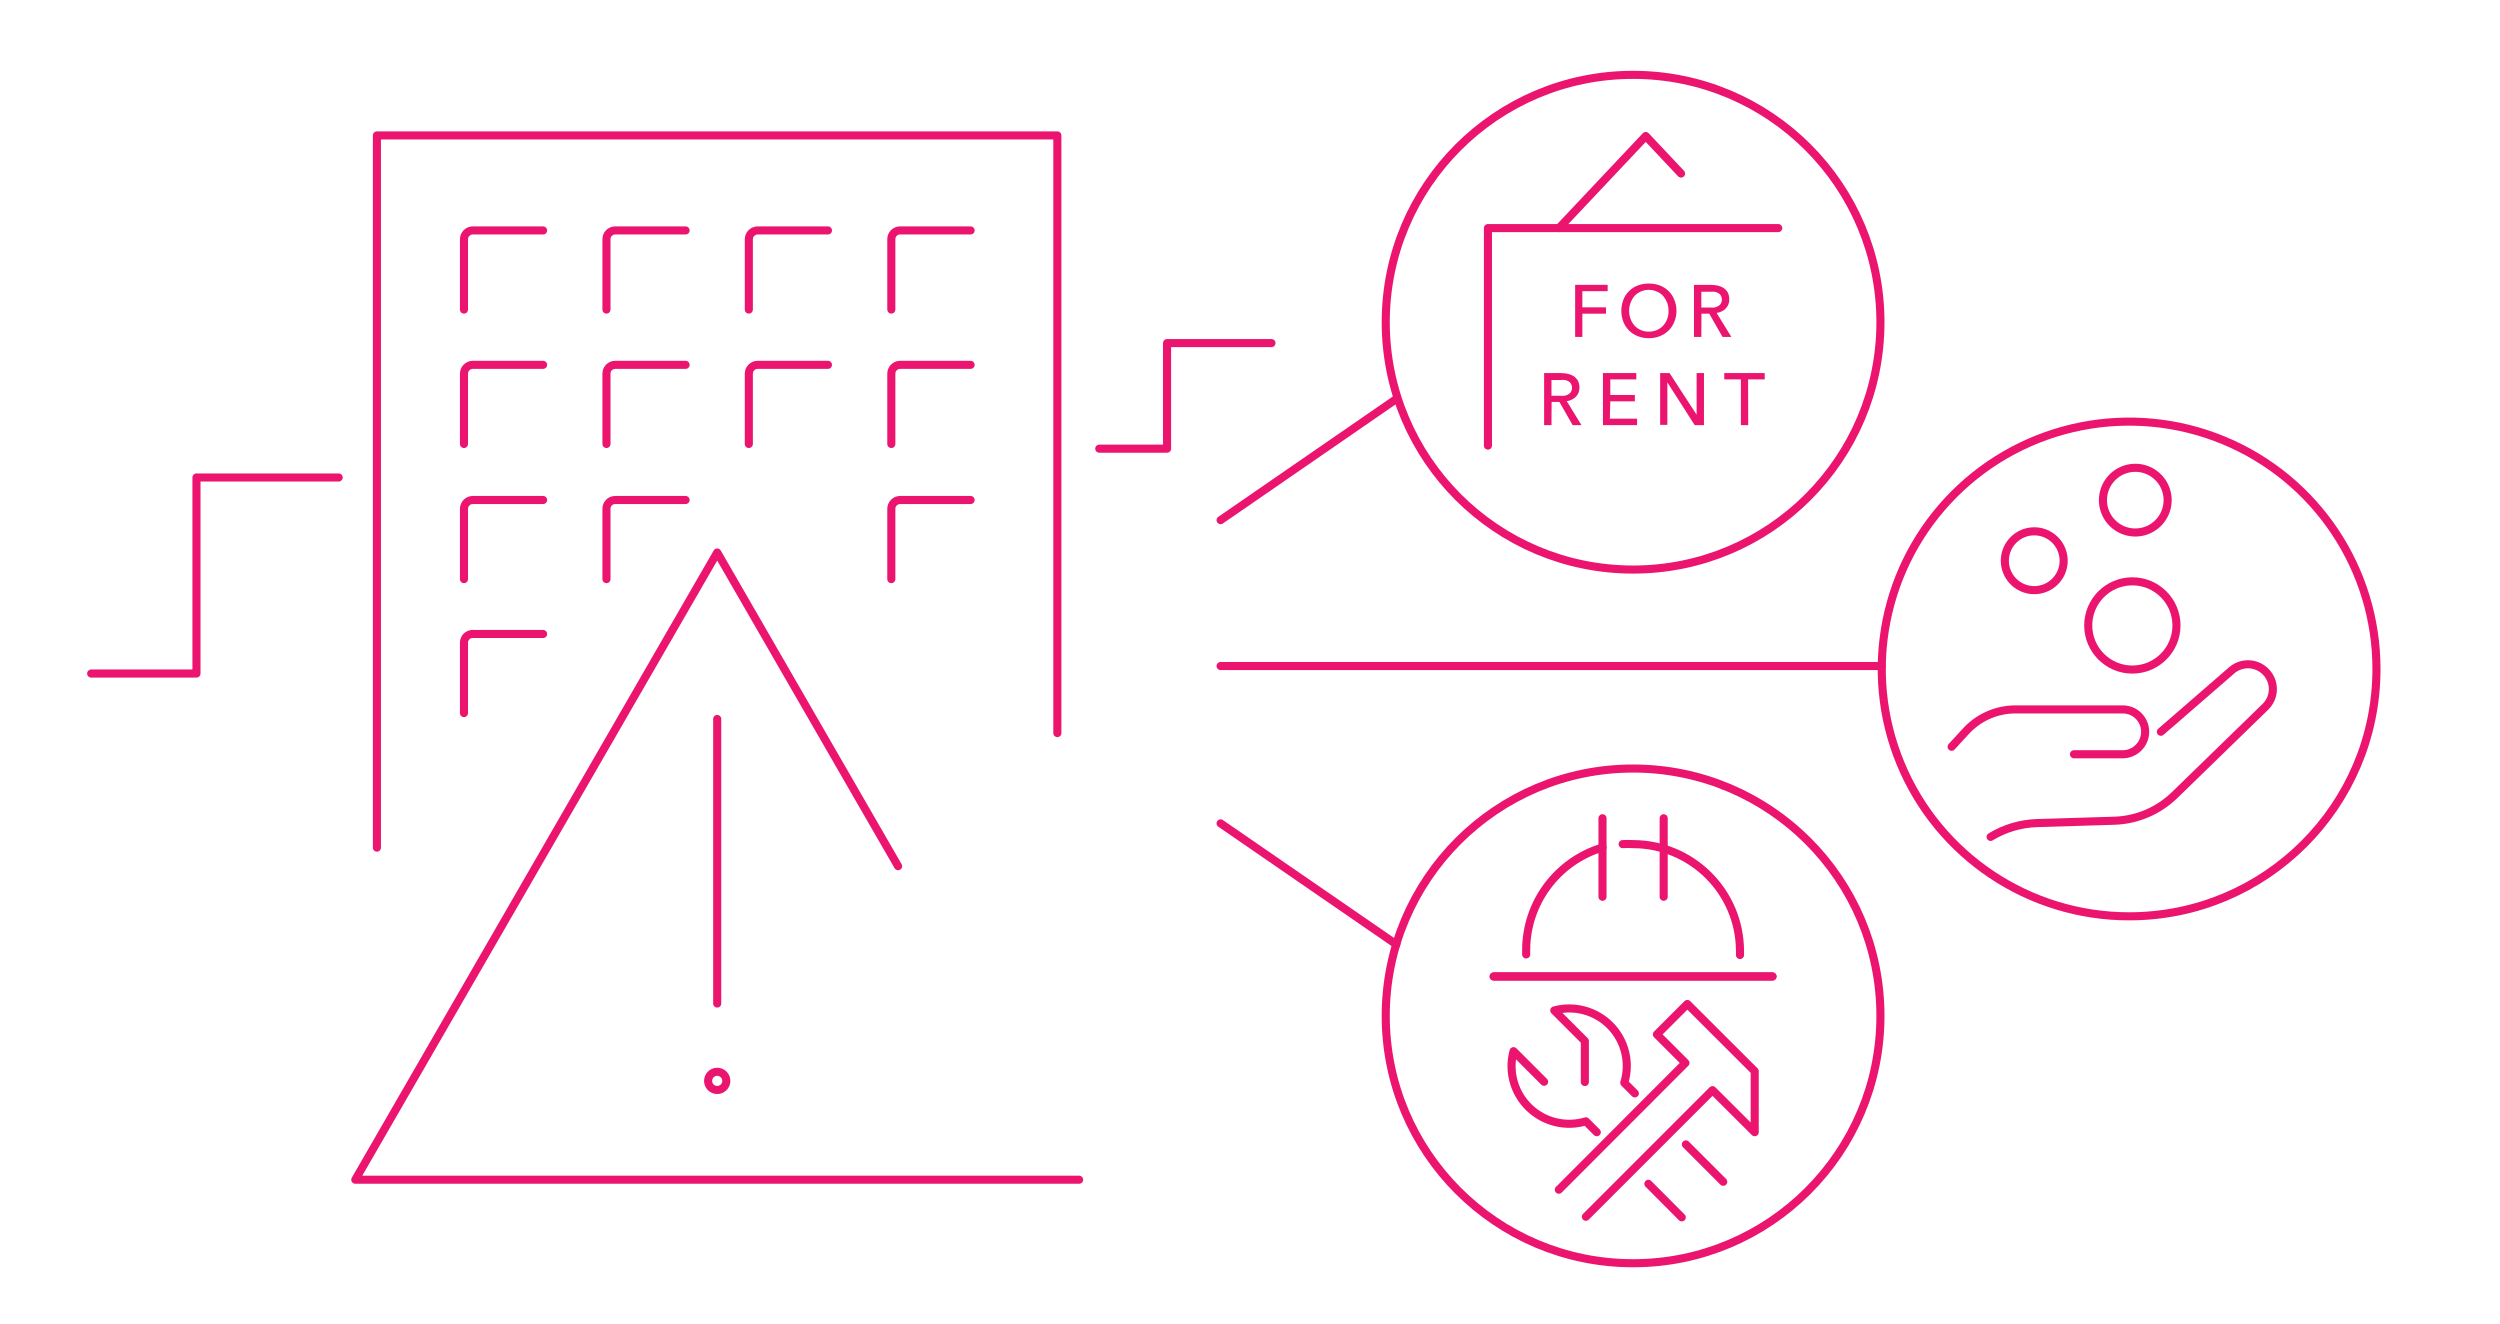 <?xml version="1.0" encoding="UTF-8"?>
<svg width="170px" height="90px" viewBox="0 0 170 90" version="1.1" xmlns="http://www.w3.org/2000/svg" xmlns:xlink="http://www.w3.org/1999/xlink">
    <title>05. Property  Specific Risk</title>
    <g id="Page-1" stroke="none" stroke-width="1" fill="none" fill-rule="evenodd">
        <g id="05.-Property--Specific-Risk">
            <rect id="Rectangle" x="0" y="0" width="170" height="90"></rect>
            <path d="M148,42.53 C148,44.187 146.657,45.53 145,45.53 C143.343,45.53 142,44.187 142,42.53 C142,40.873 143.343,39.53 145,39.53 C146.657,39.53 148,40.873 148,42.53 Z" id="Path" stroke="#EB146E" stroke-width="0.55" stroke-linecap="round" stroke-linejoin="round"></path>
            <path d="M143,34 C142.996,34.891 143.529,35.696 144.351,36.04 C145.173,36.383 146.121,36.198 146.752,35.569 C147.383,34.941 147.573,33.994 147.233,33.17 C146.894,32.347 146.091,31.81 145.2,31.81 C143.989,31.81 143.006,32.789 143,34 Z" id="Path" stroke="#EB146E" stroke-width="0.55" stroke-linecap="round" stroke-linejoin="round"></path>
            <path d="M136.33,38.07 C136.306,38.888 136.783,39.639 137.534,39.965 C138.285,40.29 139.159,40.125 139.74,39.547 C140.32,38.97 140.49,38.097 140.168,37.344 C139.847,36.591 139.099,36.11 138.28,36.13 C137.218,36.156 136.362,37.008 136.33,38.07 Z" id="Path" stroke="#EB146E" stroke-width="0.55" stroke-linecap="round" stroke-linejoin="round"></path>
            <path d="M132.71,50.78 L133.63,49.78 C134.486,48.815 135.71,48.256 137,48.24 L144.35,48.24 C145.189,48.24 145.87,48.921 145.87,49.76 L145.87,49.76 C145.87,50.601 145.191,51.285 144.35,51.29 L141.03,51.29" id="Path" stroke="#EB146E" stroke-width="0.55" stroke-linecap="round" stroke-linejoin="round"></path>
            <path d="M146.94,49.76 L151.76,45.58 C152.424,45.01 153.413,45.04 154.04,45.65 L154.04,45.65 C154.369,45.967 154.555,46.404 154.555,46.86 C154.555,47.316 154.369,47.753 154.04,48.07 L147.87,54.07 C146.768,55.141 145.306,55.762 143.77,55.81 L138.51,55.97 C137.396,56.006 136.311,56.329 135.36,56.91" id="Path" stroke="#EB146E" stroke-width="0.55" stroke-linecap="round" stroke-linejoin="round"></path>
            <path d="M161.6,45.5 C161.604,38.696 157.509,32.56 151.224,29.953 C144.939,27.347 137.703,28.783 132.89,33.593 C128.077,38.403 126.637,45.638 129.239,51.924 C131.842,58.211 137.976,62.31 144.78,62.31 C154.066,62.31 161.594,54.786 161.6,45.5 Z" id="Path" stroke="#EB146E" stroke-width="0.55" stroke-linecap="round" stroke-linejoin="round"></path>
            <line x1="101.57" y1="66.4" x2="120.53" y2="66.4" id="Path" stroke="#EB146E" stroke-width="0.55" stroke-linecap="round" stroke-linejoin="round"></line>
            <line x1="101.57" y1="66.4" x2="120.53" y2="66.4" id="Path" stroke="#EB146E" stroke-width="0.55" stroke-linecap="round" stroke-linejoin="round"></line>
            <line x1="108.97" y1="60.98" x2="108.97" y2="55.64" id="Path" stroke="#EB146E" stroke-width="0.55" stroke-linecap="round" stroke-linejoin="round"></line>
            <line x1="113.13" y1="60.98" x2="113.13" y2="55.64" id="Path" stroke="#EB146E" stroke-width="0.55" stroke-linecap="round" stroke-linejoin="round"></line>
            <path d="M110.34,57.4 C110.576,57.385 110.814,57.385 111.05,57.4 L111.05,57.4 C115.061,57.411 118.309,60.659 118.32,64.67 L118.32,64.94" id="Path" stroke="#EB146E" stroke-width="0.55" stroke-linecap="round" stroke-linejoin="round"></path>
            <path d="M103.78,64.9 L103.78,64.63 C103.772,61.406 105.882,58.559 108.97,57.63" id="Path" stroke="#EB146E" stroke-width="0.55" stroke-linecap="round" stroke-linejoin="round"></path>
            <path d="M127.87,69.08 C127.87,59.791 120.339,52.26 111.05,52.26 C101.761,52.26 94.23,59.791 94.23,69.08 C94.23,78.369 101.761,85.9 111.05,85.9 C120.339,85.9 127.87,78.369 127.87,69.08 Z" id="Path" stroke="#EB146E" stroke-width="0.55" stroke-linecap="round" stroke-linejoin="round"></path>
            <line x1="112.09" y1="80.5" x2="114.36" y2="82.78" id="Path" stroke="#EB146E" stroke-width="0.55" stroke-linecap="round" stroke-linejoin="round"></line>
            <path d="M105,73.56 L102.92,71.48 C102.55,72.855 102.955,74.321 103.977,75.312 C104.999,76.303 106.478,76.662 107.84,76.25 L108.58,76.99" id="Path" stroke="#EB146E" stroke-width="0.55" stroke-linecap="round" stroke-linejoin="round"></path>
            <path d="M111.17,74.35 L110.45,73.63 C110.867,72.269 110.512,70.789 109.522,69.765 C108.532,68.742 107.064,68.338 105.69,68.71 L107.77,70.79 L107.77,73.58" id="Path" stroke="#EB146E" stroke-width="0.55" stroke-linecap="round" stroke-linejoin="round"></path>
            <line x1="117.18" y1="80.36" x2="114.64" y2="77.82" id="Path" stroke="#EB146E" stroke-width="0.55" stroke-linecap="round" stroke-linejoin="round"></line>
            <polyline id="Path" stroke="#EB146E" stroke-width="0.55" stroke-linecap="round" stroke-linejoin="round" points="106 80.9 114.61 72.28 112.67 70.34 114.74 68.27 119.32 72.84 119.32 76.99 116.45 74.13 107.84 82.74"></polyline>
            <line x1="83" y1="45.29" x2="127.96" y2="45.29" id="Path" stroke="#EB146E" stroke-width="0.55" stroke-linecap="round" stroke-linejoin="round"></line>
            <line x1="94.95" y1="64.22" x2="83" y2="55.99" id="Path" stroke="#EB146E" stroke-width="0.55" stroke-linecap="round" stroke-linejoin="round"></line>
            <line x1="94.95" y1="27.13" x2="83" y2="35.37" id="Path" stroke="#EB146E" stroke-width="0.55" stroke-linecap="round" stroke-linejoin="round"></line>
            <polyline id="Path" stroke="#EB146E" stroke-width="0.55" stroke-linecap="round" stroke-linejoin="round" points="25.63 57.64 25.63 9.21 71.9 9.21 71.9 49.85"></polyline>
            <path d="M36.93,15.67 L32.15,15.67 C31.991,15.67 31.838,15.733 31.726,15.846 C31.613,15.958 31.55,16.111 31.55,16.27 L31.55,21.05" id="Path" stroke="#EB146E" stroke-width="0.55" stroke-linecap="round" stroke-linejoin="round"></path>
            <path d="M46.62,15.67 L41.83,15.67 C41.672,15.67 41.52,15.734 41.409,15.846 C41.298,15.959 41.237,16.112 41.24,16.27 L41.24,21.05" id="Path" stroke="#EB146E" stroke-width="0.55" stroke-linecap="round" stroke-linejoin="round"></path>
            <path d="M56.3,15.67 L51.52,15.67 C51.189,15.67 50.92,15.939 50.92,16.27 L50.92,21.05" id="Path" stroke="#EB146E" stroke-width="0.55" stroke-linecap="round" stroke-linejoin="round"></path>
            <path d="M66,15.67 L61.2,15.67 C61.042,15.67 60.89,15.734 60.779,15.846 C60.668,15.959 60.607,16.112 60.61,16.27 L60.61,21.05" id="Path" stroke="#EB146E" stroke-width="0.55" stroke-linecap="round" stroke-linejoin="round"></path>
            <path d="M36.93,24.81 L32.15,24.81 C31.991,24.81 31.838,24.873 31.726,24.986 C31.613,25.098 31.55,25.251 31.55,25.41 L31.55,30.19" id="Path" stroke="#EB146E" stroke-width="0.55" stroke-linecap="round" stroke-linejoin="round"></path>
            <path d="M46.62,24.81 L41.83,24.81 C41.672,24.81 41.52,24.874 41.409,24.986 C41.298,25.099 41.237,25.252 41.24,25.41 L41.24,30.19" id="Path" stroke="#EB146E" stroke-width="0.55" stroke-linecap="round" stroke-linejoin="round"></path>
            <path d="M56.3,24.81 L51.52,24.81 C51.189,24.81 50.92,25.079 50.92,25.41 L50.92,30.19" id="Path" stroke="#EB146E" stroke-width="0.55" stroke-linecap="round" stroke-linejoin="round"></path>
            <path d="M66,24.81 L61.2,24.81 C60.873,24.815 60.61,25.082 60.61,25.41 L60.61,30.19" id="Path" stroke="#EB146E" stroke-width="0.55" stroke-linecap="round" stroke-linejoin="round"></path>
            <path d="M36.93,34 L32.15,34 C31.991,34 31.838,34.063 31.726,34.176 C31.613,34.288 31.55,34.441 31.55,34.6 L31.55,39.38" id="Path" stroke="#EB146E" stroke-width="0.55" stroke-linecap="round" stroke-linejoin="round"></path>
            <path d="M46.62,34 L41.83,34 C41.672,34 41.52,34.064 41.409,34.176 C41.298,34.289 41.237,34.442 41.24,34.6 L41.24,39.38" id="Path" stroke="#EB146E" stroke-width="0.55" stroke-linecap="round" stroke-linejoin="round"></path>
            <path d="M66,34 L61.2,34 C60.873,34.005 60.61,34.272 60.61,34.6 L60.61,39.38" id="Path" stroke="#EB146E" stroke-width="0.55" stroke-linecap="round" stroke-linejoin="round"></path>
            <path d="M36.93,43.11 L32.15,43.11 C31.992,43.107 31.839,43.168 31.726,43.279 C31.614,43.39 31.55,43.542 31.55,43.7 L31.55,48.49" id="Path" stroke="#EB146E" stroke-width="0.55" stroke-linecap="round" stroke-linejoin="round"></path>
            <polyline id="Path" stroke="#EB146E" stroke-width="0.55" stroke-linecap="round" stroke-linejoin="round" points="73.38 80.22 24.16 80.22 48.77 37.57 61.07 58.9"></polyline>
            <line x1="48.77" y1="48.89" x2="48.77" y2="68.24" id="Path" stroke="#EB146E" stroke-width="0.55" stroke-linecap="round" stroke-linejoin="round"></line>
            <path d="M49.39,73.5 C49.39,73.158 49.112,72.88 48.77,72.88 C48.428,72.88 48.15,73.158 48.15,73.5 C48.15,73.842 48.428,74.12 48.77,74.12 C49.112,74.12 49.39,73.842 49.39,73.5 L49.39,73.5 Z" id="Path" stroke="#EB146E" stroke-width="0.55" stroke-linecap="round" stroke-linejoin="round"></path>
            <polyline id="Path" stroke="#EB146E" stroke-width="0.55" stroke-linecap="round" stroke-linejoin="round" points="6.2 45.8 13.36 45.8 13.36 32.47 23.03 32.47"></polyline>
            <polyline id="Path" stroke="#EB146E" stroke-width="0.55" stroke-linecap="round" stroke-linejoin="round" points="74.75 30.51 79.36 30.51 79.36 23.33 86.46 23.33"></polyline>
            <path d="M127.87,21.91 C127.87,12.621 120.339,5.09 111.05,5.09 C101.761,5.09 94.23,12.621 94.23,21.91 C94.23,31.199 101.761,38.73 111.05,38.73 C120.339,38.73 127.87,31.199 127.87,21.91 Z" id="Path" stroke="#EB146E" stroke-width="0.55" stroke-linecap="round" stroke-linejoin="round"></path>
            <polyline id="Path" stroke="#EB146E" stroke-width="0.55" stroke-linecap="round" stroke-linejoin="round" points="101.18 30.3 101.18 15.51 120.92 15.51"></polyline>
            <polyline id="Path" stroke="#EB146E" stroke-width="0.55" stroke-linecap="round" stroke-linejoin="round" points="114.31 11.8 111.91 9.25 106.01 15.51"></polyline>
            <polygon id="Path" fill="#EB146E" fill-rule="nonzero" points="107.6 22.91 107.11 22.91 107.11 19.37 109.32 19.37 109.32 19.8 107.6 19.8 107.6 20.9 109.21 20.9 109.21 21.33 107.6 21.33"></polygon>
            <path d="M114,21.13 C114.004,21.391 113.953,21.65 113.85,21.89 C113.763,22.112 113.63,22.313 113.46,22.48 C113.29,22.644 113.09,22.773 112.87,22.86 C112.387,23.047 111.853,23.047 111.37,22.86 C111.149,22.775 110.948,22.646 110.78,22.48 C110.61,22.313 110.477,22.112 110.39,21.89 C110.204,21.404 110.204,20.866 110.39,20.38 C110.474,20.157 110.608,19.955 110.78,19.79 C110.948,19.624 111.149,19.495 111.37,19.41 C111.855,19.237 112.385,19.237 112.87,19.41 C113.09,19.497 113.29,19.626 113.46,19.79 C113.632,19.955 113.766,20.157 113.85,20.38 C113.951,20.617 114.002,20.872 114,21.13 Z M113.46,21.13 C113.461,20.946 113.431,20.764 113.37,20.59 C113.302,20.425 113.211,20.27 113.1,20.13 C112.981,19.999 112.834,19.897 112.67,19.83 C112.498,19.748 112.31,19.707 112.12,19.71 C111.927,19.707 111.735,19.748 111.56,19.83 C111.401,19.9 111.258,20.002 111.14,20.13 C111.029,20.268 110.941,20.423 110.88,20.59 C110.811,20.762 110.777,20.945 110.78,21.13 C110.777,21.321 110.811,21.512 110.88,21.69 C110.938,21.857 111.03,22.01 111.15,22.14 C111.264,22.272 111.408,22.375 111.57,22.44 C111.742,22.52 111.931,22.557 112.12,22.55 C112.309,22.555 112.497,22.518 112.67,22.44 C112.834,22.373 112.981,22.271 113.1,22.14 C113.343,21.865 113.472,21.507 113.46,21.14 L113.46,21.13 Z" id="Shape" fill="#EB146E" fill-rule="nonzero"></path>
            <path d="M115.69,22.91 L115.19,22.91 L115.19,19.37 L116.33,19.37 C116.491,19.371 116.652,19.388 116.81,19.42 C116.953,19.452 117.088,19.51 117.21,19.59 C117.325,19.667 117.421,19.77 117.49,19.89 C117.557,20.034 117.591,20.191 117.59,20.35 C117.6,20.584 117.513,20.812 117.35,20.98 C117.181,21.144 116.963,21.249 116.73,21.28 L117.73,22.91 L117.13,22.91 L116.23,21.33 L115.7,21.33 L115.69,22.91 Z M115.69,20.91 L116.26,20.91 C116.366,20.92 116.474,20.92 116.58,20.91 C116.673,20.895 116.761,20.861 116.84,20.81 C116.916,20.773 116.978,20.713 117.02,20.64 C117.113,20.472 117.113,20.268 117.02,20.1 C116.979,20.029 116.921,19.971 116.85,19.93 C116.771,19.888 116.687,19.858 116.6,19.84 C116.497,19.83 116.393,19.83 116.29,19.84 L115.69,19.84 L115.69,20.91 Z" id="Shape" fill="#EB146E" fill-rule="nonzero"></path>
            <path d="M105.5,28.91 L105,28.91 L105,25.37 L106.14,25.37 C106.301,25.371 106.462,25.388 106.62,25.42 C106.766,25.452 106.904,25.51 107.03,25.59 C107.139,25.671 107.231,25.773 107.3,25.89 C107.369,26.033 107.404,26.191 107.4,26.35 C107.41,26.584 107.323,26.812 107.16,26.98 C106.991,27.144 106.773,27.249 106.54,27.28 L107.54,28.91 L106.94,28.91 L106.04,27.33 L105.51,27.33 L105.5,28.91 Z M105.5,26.91 L106.07,26.91 C106.176,26.921 106.284,26.921 106.39,26.91 C106.485,26.893 106.577,26.86 106.66,26.81 C106.731,26.769 106.789,26.711 106.83,26.64 C106.923,26.472 106.923,26.268 106.83,26.1 C106.789,26.029 106.731,25.971 106.66,25.93 C106.582,25.886 106.498,25.856 106.41,25.84 C106.307,25.83 106.203,25.83 106.1,25.84 L105.5,25.84 L105.5,26.91 Z" id="Shape" fill="#EB146E" fill-rule="nonzero"></path>
            <polygon id="Path" fill="#EB146E" fill-rule="nonzero" points="109.47 28.47 111.32 28.47 111.32 28.91 109 28.91 109 25.37 111.27 25.37 111.27 25.8 109.5 25.8 109.5 26.86 111.17 26.86 111.17 27.29 109.5 27.29"></polygon>
            <polygon id="Path" fill="#EB146E" fill-rule="nonzero" points="115.37 28.2 115.37 28.2 115.37 25.37 115.87 25.37 115.87 28.91 115.24 28.91 113.38 26 113.38 26 113.38 28.89 112.89 28.89 112.89 25.37 113.53 25.37"></polygon>
            <polygon id="Path" fill="#EB146E" fill-rule="nonzero" points="118.88 28.91 118.38 28.91 118.38 25.8 117.25 25.8 117.25 25.37 120 25.37 120 25.8 118.87 25.8"></polygon>
        </g>
    </g>
</svg>